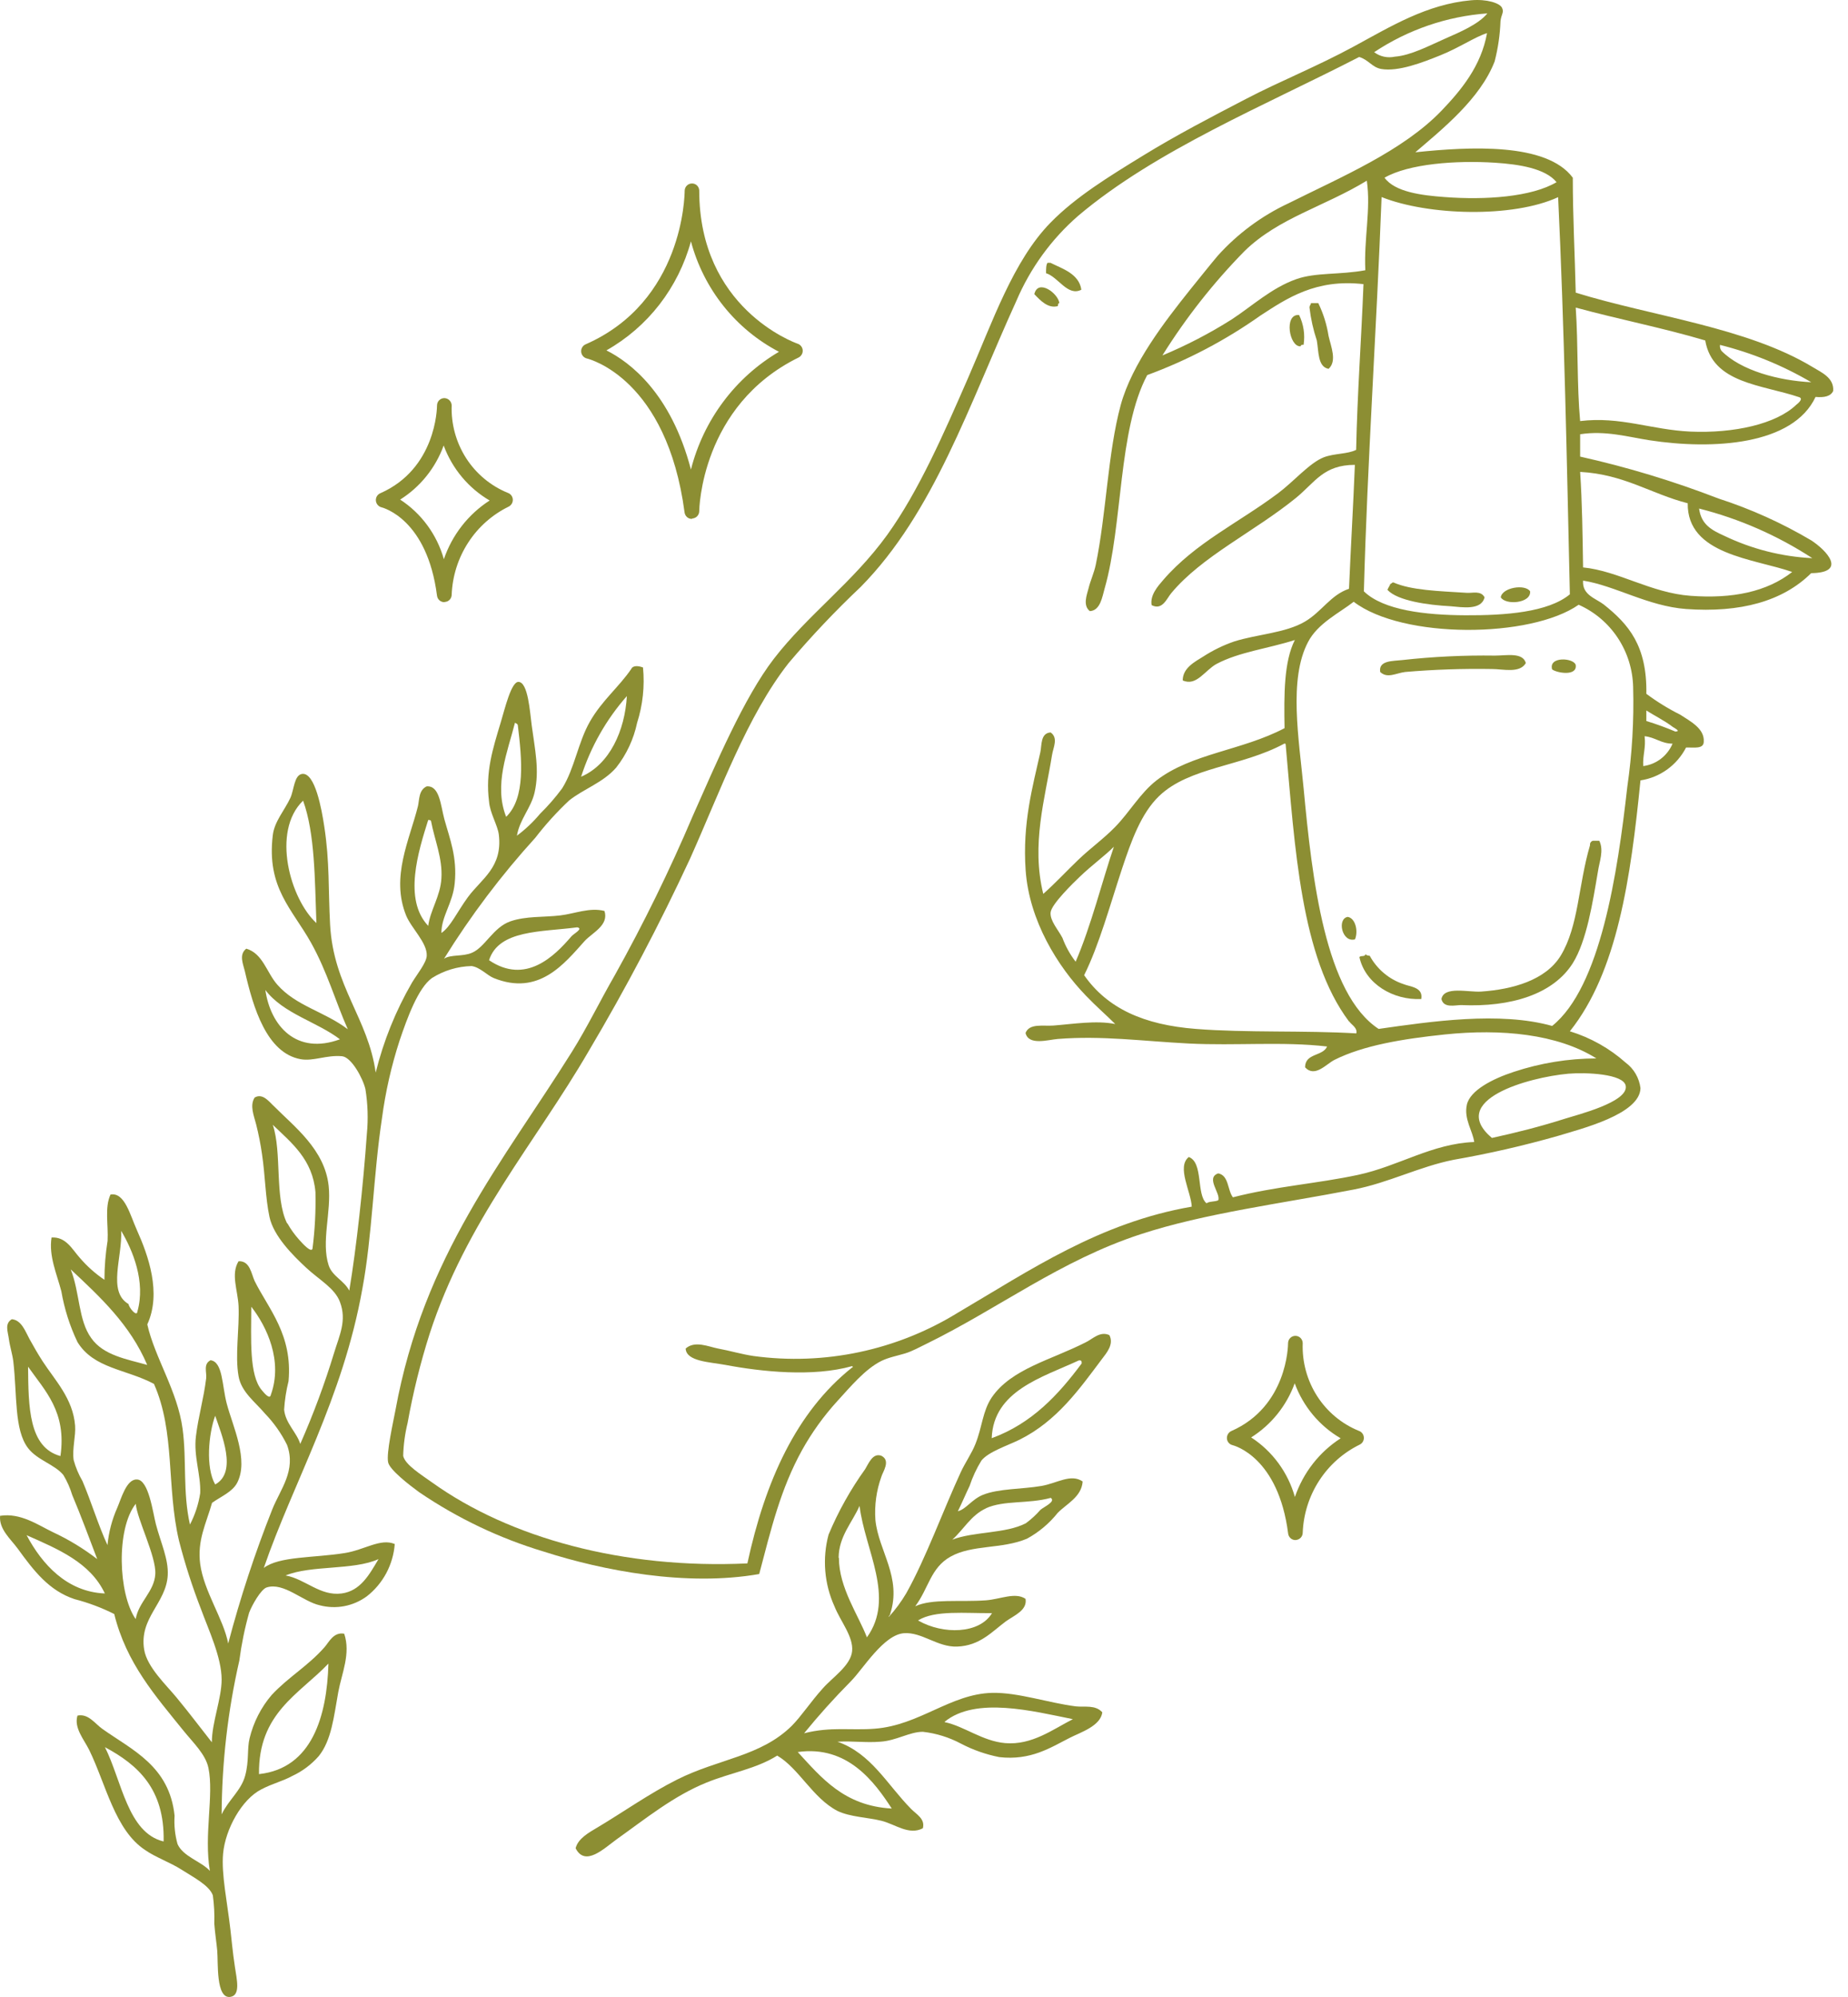 <?xml version="1.0" encoding="UTF-8"?> <svg xmlns="http://www.w3.org/2000/svg" width="75" height="81" viewBox="0 0 75 81" fill="none"> <path fill-rule="evenodd" clip-rule="evenodd" d="M26.096 27.074C26.169 27.83 26.088 28.594 25.857 29.317C25.717 29.981 25.426 30.603 25.008 31.134C24.476 31.746 23.706 31.987 23.099 32.467C22.602 32.933 22.142 33.44 21.725 33.981C20.345 35.497 19.105 37.139 18.021 38.886C18.303 38.705 18.776 38.809 19.157 38.644C19.685 38.419 20.014 37.617 20.709 37.372C21.344 37.15 22.074 37.211 22.741 37.13C23.337 37.058 23.932 36.796 24.532 36.949C24.718 37.525 24.055 37.823 23.738 38.157C22.892 39.099 21.868 40.408 20.038 39.671C19.772 39.563 19.482 39.232 19.141 39.184C18.57 39.197 18.014 39.365 17.529 39.671C16.97 40.074 16.529 41.282 16.215 42.213C15.882 43.239 15.643 44.295 15.501 45.366C15.155 47.649 15.104 50.158 14.707 52.269C13.913 56.727 11.893 60.142 10.706 63.597C11.333 63.118 12.73 63.195 13.992 62.993C14.786 62.869 15.445 62.381 16.021 62.627C15.989 63.042 15.871 63.445 15.676 63.811C15.48 64.176 15.211 64.496 14.886 64.749C14.613 64.948 14.301 65.084 13.971 65.147C13.641 65.209 13.301 65.197 12.976 65.112C12.282 64.955 11.519 64.169 10.825 64.387C10.591 64.459 10.225 65.108 10.11 65.414C9.931 66.05 9.799 66.699 9.713 67.355C9.245 69.401 9.005 71.493 8.995 73.593C9.273 73.005 9.789 72.627 9.951 72.019C10.114 71.41 10.023 70.939 10.13 70.504C10.288 69.855 10.595 69.253 11.027 68.748C11.71 68.016 12.504 67.572 13.175 66.807C13.353 66.602 13.54 66.187 13.969 66.264C14.242 67.069 13.869 67.874 13.73 68.624C13.548 69.63 13.457 70.581 12.937 71.229C12.637 71.571 12.271 71.845 11.861 72.035C11.464 72.252 11.067 72.337 10.606 72.578C9.813 72.981 9.146 74.189 9.054 75.184C8.979 76.018 9.221 77.133 9.352 78.273C9.384 78.523 9.443 79.199 9.535 79.787C9.61 80.287 9.769 80.931 9.352 80.995C8.753 81.092 8.86 79.594 8.816 79.119C8.792 78.837 8.725 78.41 8.697 78.027C8.71 77.642 8.69 77.257 8.638 76.876C8.491 76.473 7.875 76.159 7.383 75.844C6.891 75.53 6.307 75.333 5.891 75.039C4.664 74.234 4.303 72.377 3.62 70.98C3.406 70.549 2.993 70.082 3.144 69.586C3.588 69.493 3.854 69.916 4.16 70.13C5.379 70.992 6.875 71.636 7.085 73.646C7.06 74.034 7.1 74.423 7.205 74.797C7.435 75.313 8.169 75.498 8.518 75.885C8.268 74.419 8.689 72.812 8.459 71.709C8.344 71.153 7.84 70.686 7.443 70.194C6.303 68.781 5.128 67.46 4.636 65.466C4.121 65.208 3.581 65.005 3.025 64.862C1.985 64.516 1.373 63.714 0.718 62.812C0.44 62.43 -0.048 62.027 0.004 61.483C0.837 61.354 1.532 61.85 2.151 62.148C2.787 62.444 3.389 62.81 3.946 63.239C3.628 62.405 3.291 61.491 2.929 60.633C2.844 60.351 2.724 60.08 2.572 59.828C2.219 59.397 1.516 59.228 1.139 58.737C0.571 58 0.698 56.566 0.54 55.221C0.504 54.923 0.401 54.617 0.361 54.315C0.321 54.013 0.178 53.686 0.48 53.509C0.877 53.545 1.028 54.005 1.199 54.315C1.369 54.625 1.544 54.927 1.734 55.221C2.223 55.974 2.965 56.731 3.048 57.826C3.08 58.253 2.925 58.749 2.989 59.22C3.07 59.518 3.19 59.804 3.346 60.07C3.699 60.899 3.997 61.886 4.362 62.671C4.411 62.148 4.546 61.636 4.759 61.157C4.918 60.794 5.128 59.993 5.553 60.009C6.034 60.009 6.204 61.35 6.327 61.825C6.53 62.587 6.839 63.235 6.808 63.883C6.752 65.027 5.637 65.615 5.851 66.912C5.966 67.621 6.768 68.366 7.165 68.853C7.74 69.55 8.042 69.965 8.598 70.669C8.598 69.864 8.995 68.893 8.995 68.124C8.995 67.218 8.451 66.078 8.161 65.277C7.807 64.367 7.507 63.437 7.264 62.49C6.752 60.307 7.117 58.088 6.248 56.131C5.109 55.527 3.807 55.515 3.144 54.435C2.832 53.782 2.612 53.088 2.489 52.373C2.306 51.673 1.973 50.944 2.092 50.195C2.675 50.154 2.937 50.682 3.223 51C3.519 51.349 3.861 51.655 4.239 51.91C4.239 51.38 4.282 50.851 4.366 50.328C4.402 49.687 4.239 48.983 4.485 48.451C5.061 48.35 5.279 49.281 5.561 49.905C6.014 50.916 6.565 52.442 5.978 53.719C6.28 55.068 7.205 56.417 7.411 57.959C7.582 59.232 7.411 60.517 7.709 61.838C7.916 61.44 8.057 61.01 8.125 60.565C8.157 59.82 7.852 59.079 7.951 58.261C8.05 57.444 8.264 56.751 8.368 55.901C8.395 55.66 8.241 55.325 8.546 55.172C9.046 55.241 9.007 56.187 9.201 56.928C9.447 57.859 10.11 59.22 9.622 60.15C9.423 60.517 8.983 60.69 8.606 60.956C8.364 61.805 7.998 62.478 8.125 63.44C8.276 64.552 9.074 65.668 9.261 66.662C9.749 64.809 10.348 62.988 11.055 61.209C11.38 60.404 12.027 59.643 11.65 58.608C11.418 58.139 11.115 57.71 10.753 57.335C10.356 56.864 9.793 56.461 9.682 55.821C9.531 54.971 9.721 53.896 9.682 52.974C9.65 52.329 9.36 51.681 9.682 51.157C10.146 51.133 10.198 51.665 10.336 51.963C10.904 53.102 11.881 54.137 11.71 56.022C11.615 56.4 11.556 56.785 11.531 57.174C11.583 57.73 12.047 58.108 12.186 58.567C12.717 57.364 13.176 56.13 13.56 54.87C13.778 54.157 14.08 53.562 13.798 52.812C13.588 52.245 12.956 51.914 12.425 51.419C11.893 50.924 11.103 50.142 10.936 49.357C10.769 48.572 10.765 47.694 10.634 46.816C10.576 46.409 10.496 46.006 10.396 45.608C10.313 45.273 10.122 44.842 10.336 44.516C10.67 44.323 10.932 44.702 11.13 44.879C11.924 45.684 13.179 46.618 13.338 48.1C13.453 49.16 13.028 50.364 13.338 51.322C13.484 51.769 13.965 51.938 14.175 52.349C14.465 50.614 14.739 48.1 14.889 45.99C14.947 45.385 14.927 44.774 14.83 44.174C14.727 43.735 14.262 42.873 13.877 42.841C13.246 42.785 12.726 43.054 12.202 42.962C10.821 42.712 10.277 40.871 9.936 39.389C9.864 39.091 9.689 38.717 9.995 38.479C10.666 38.673 10.817 39.438 11.249 39.933C12.012 40.807 13.171 41.029 14.116 41.749C13.611 40.614 13.282 39.418 12.623 38.238C11.857 36.868 10.813 36.007 11.071 33.876C11.138 33.316 11.547 32.873 11.785 32.362C11.936 32.032 11.936 31.436 12.262 31.391C12.786 31.323 13.056 32.829 13.159 33.514C13.385 34.98 13.318 36.051 13.397 37.509C13.536 40.022 14.941 41.302 15.247 43.505C15.564 42.224 16.06 40.995 16.72 39.857C16.93 39.51 17.307 39.051 17.319 38.765C17.343 38.238 16.692 37.65 16.481 37.13C15.854 35.572 16.616 34.081 16.962 32.7C17.021 32.459 16.985 32.044 17.319 31.895C17.843 31.858 17.883 32.664 18.033 33.224C18.256 34.029 18.561 34.77 18.454 35.829C18.375 36.635 17.914 37.162 17.914 37.843C18.288 37.589 18.538 37.009 18.99 36.389C19.542 35.64 20.407 35.181 20.244 33.848C20.197 33.477 19.883 32.974 19.848 32.515C19.693 31.307 20.002 30.368 20.324 29.293C20.487 28.757 20.745 27.658 21.038 27.658C21.435 27.658 21.507 28.894 21.578 29.414C21.713 30.417 21.9 31.246 21.697 32.14C21.554 32.773 21.094 33.224 20.979 33.896C21.324 33.639 21.639 33.342 21.916 33.01C22.241 32.691 22.541 32.347 22.813 31.979C23.321 31.174 23.456 30.111 23.948 29.257C24.44 28.403 25.115 27.871 25.619 27.134C25.695 26.969 25.941 27.014 26.096 27.074ZM23.587 31.504C24.746 31.005 25.361 29.631 25.441 28.234C24.607 29.179 23.976 30.29 23.587 31.496V31.504ZM20.542 33.131C21.336 32.366 21.181 30.791 21.018 29.438C21.018 29.37 20.955 29.341 20.899 29.317C20.606 30.481 20.03 31.838 20.542 33.131ZM12.841 37.44C12.774 35.672 12.786 33.816 12.301 32.475C11.003 33.727 11.785 36.478 12.841 37.44ZM17.378 37.561C17.458 36.921 17.875 36.353 17.914 35.624C17.966 34.819 17.637 34.065 17.497 33.32C17.497 33.276 17.446 33.252 17.378 33.26C16.977 34.533 16.362 36.482 17.378 37.553V37.561ZM19.848 38.947C21.328 39.949 22.495 38.793 23.19 37.98C23.285 37.867 23.686 37.67 23.428 37.613C21.967 37.807 20.244 37.706 19.848 38.947ZM13.814 42.168C12.865 41.439 11.504 41.125 10.769 40.155C10.983 41.621 12.031 42.801 13.794 42.156L13.814 42.168ZM11.666 49.623C11.8 49.862 11.96 50.084 12.143 50.287C12.278 50.44 12.627 50.823 12.682 50.65C12.78 49.888 12.82 49.119 12.802 48.35C12.687 47.033 11.849 46.369 11.071 45.624C11.448 46.751 11.138 48.56 11.646 49.611L11.666 49.623ZM5.216 52.893C5.236 53.046 5.557 53.433 5.577 53.195C5.918 51.987 5.386 50.71 4.918 49.925C4.966 51.004 4.366 52.369 5.196 52.881L5.216 52.893ZM3.703 54.274C4.196 54.979 5.16 55.132 5.974 55.362C5.279 53.727 4.069 52.611 2.87 51.487C3.243 52.43 3.175 53.549 3.703 54.274ZM10.63 56.393C10.702 56.477 10.952 56.795 10.992 56.574C11.488 55.201 10.829 53.807 10.198 53.002C10.194 54.307 10.106 55.789 10.63 56.393ZM2.453 59.059C2.711 57.267 1.83 56.417 1.139 55.434C1.155 57.061 1.163 58.708 2.453 59.059ZM8.733 60.211C9.65 59.715 8.983 58.161 8.733 57.424C8.467 58.149 8.336 59.518 8.733 60.211ZM5.51 65.659C5.629 64.971 6.264 64.556 6.303 63.843C6.343 63.13 5.561 61.616 5.51 60.996C4.708 62.007 4.799 64.641 5.498 65.659H5.51ZM4.255 64.632C3.664 63.376 2.362 62.836 1.08 62.269C1.707 63.449 2.715 64.564 4.243 64.632H4.255ZM11.599 63.904C12.393 64.049 12.992 64.749 13.869 64.632C14.632 64.528 14.989 63.867 15.362 63.239C14.334 63.702 12.635 63.473 11.587 63.904H11.599ZM10.523 71.958C12.659 71.721 13.27 69.614 13.329 67.476C12.139 68.724 10.479 69.481 10.511 71.962L10.523 71.958ZM6.641 74.685C6.685 72.562 5.597 71.584 4.259 70.867C4.942 72.224 5.18 74.334 6.629 74.689L6.641 74.685Z" fill="#8C8E33"></path> <path fill-rule="evenodd" clip-rule="evenodd" d="M57.44 6.177C59.639 5.947 62.767 5.774 63.831 7.208C63.831 8.791 63.914 10.313 63.95 11.871C67.086 12.838 70.897 13.277 73.564 14.888C73.91 15.101 74.442 15.319 74.398 15.858C74.299 16.076 74.037 16.132 73.683 16.1C72.77 18.053 69.531 18.255 66.935 17.856C66.078 17.723 65.153 17.453 64.129 17.614V18.52C66.038 18.946 67.914 19.514 69.742 20.22C71.053 20.644 72.315 21.212 73.505 21.916C74.124 22.318 74.989 23.228 73.505 23.248C72.35 24.392 70.631 24.859 68.428 24.702C66.876 24.585 65.55 23.756 64.248 23.55C64.204 24.134 64.764 24.271 65.085 24.517C66.097 25.323 66.848 26.188 66.816 28.142C67.248 28.464 67.708 28.747 68.189 28.987C68.586 29.249 69.182 29.547 69.146 30.079C69.146 30.393 68.749 30.312 68.428 30.32C68.245 30.675 67.981 30.98 67.66 31.212C67.339 31.443 66.968 31.595 66.578 31.653C66.181 35.624 65.637 39.422 63.712 41.83C64.548 42.086 65.321 42.519 65.978 43.103C66.142 43.224 66.28 43.379 66.383 43.556C66.486 43.733 66.552 43.93 66.578 44.134C66.558 45.197 64.168 45.785 63.236 46.071C61.84 46.469 60.425 46.793 58.996 47.042C57.611 47.316 56.344 47.98 54.935 48.25C52.033 48.814 48.886 49.208 46.278 50.066C43.035 51.129 40.542 53.062 37.62 54.496C37.318 54.641 37.033 54.806 36.723 54.899C36.413 54.992 36.068 55.056 35.77 55.201C35.103 55.535 34.516 56.248 33.976 56.836C33.427 57.439 32.949 58.104 32.551 58.818C31.678 60.396 31.297 62.007 30.812 63.844C27.863 64.363 24.461 63.703 22.079 62.937C20.277 62.398 18.567 61.583 17.006 60.521C16.609 60.231 15.815 59.619 15.752 59.313C15.672 58.934 15.962 57.666 16.05 57.194C17.193 50.924 20.416 47.126 23.215 42.656C23.842 41.653 24.35 40.598 24.945 39.567C26.119 37.465 27.179 35.301 28.121 33.083C29.054 30.985 30.189 28.303 31.404 26.724C32.785 24.936 34.615 23.619 36.005 21.698C37.287 19.922 38.319 17.55 39.287 15.335C40.284 13.051 41.113 10.591 42.63 9.036C43.654 7.985 45.035 7.143 46.393 6.31C47.75 5.476 49.171 4.739 50.573 4.01C51.974 3.281 53.431 2.705 54.939 1.888C56.448 1.07 57.904 0.172 59.703 0.011C60.342 -0.045 60.862 0.124 60.957 0.313C61.052 0.502 60.929 0.575 60.897 0.857C60.877 1.409 60.797 1.957 60.659 2.492C60.072 4.014 58.524 5.246 57.44 6.177ZM55.769 2.117C55.888 2.206 56.024 2.268 56.168 2.299C56.313 2.331 56.462 2.33 56.606 2.299C57.257 2.25 58.004 1.851 58.635 1.574C59.266 1.296 60 0.986 60.365 0.543C58.726 0.661 57.144 1.203 55.769 2.117ZM29.439 55.362C28.812 55.245 27.851 55.225 27.827 54.698C28.2 54.363 28.76 54.625 29.141 54.698C29.622 54.786 30.106 54.931 30.574 55C33.457 55.394 36.387 54.774 38.874 53.244C41.796 51.528 44.614 49.591 48.366 48.943C48.342 48.343 47.742 47.332 48.246 46.929C48.846 47.151 48.544 48.451 48.965 48.806C49.08 48.721 49.306 48.749 49.441 48.685C49.556 48.411 48.913 47.775 49.441 47.593C49.878 47.678 49.81 48.266 50.037 48.564C51.775 48.117 53.462 48.008 55.114 47.654C56.765 47.3 58.115 46.385 59.83 46.321C59.778 45.89 59.401 45.386 59.532 44.807C59.663 44.227 60.568 43.76 61.441 43.474C62.522 43.117 63.651 42.933 64.788 42.93C63.2 41.935 60.925 41.722 58.635 41.959C56.896 42.141 55.324 42.406 54.157 42.99C53.828 43.155 53.363 43.723 52.966 43.292C52.966 42.708 53.685 42.853 53.859 42.447C52.061 42.237 50.14 42.422 48.246 42.326C46.353 42.229 44.741 42 42.935 42.141C42.538 42.173 41.744 42.422 41.621 41.899C41.776 41.496 42.34 41.629 42.753 41.597C43.547 41.536 44.495 41.379 45.261 41.536C44.9 41.174 44.491 40.824 44.071 40.385C42.935 39.213 41.768 37.348 41.625 35.298C41.49 33.385 41.915 31.891 42.221 30.514C42.284 30.232 42.221 29.736 42.638 29.708C42.959 29.93 42.745 30.32 42.697 30.618C42.411 32.407 41.844 34.243 42.34 36.257C42.836 35.818 43.289 35.326 43.773 34.863C44.257 34.4 44.797 34.017 45.265 33.534C45.849 32.934 46.274 32.169 46.937 31.653C48.354 30.558 50.402 30.445 52.133 29.535C52.109 28.178 52.105 26.841 52.55 25.959C51.478 26.305 50.291 26.442 49.374 26.929C48.898 27.187 48.556 27.852 48 27.598C48 27.087 48.505 26.837 48.838 26.627C49.229 26.375 49.649 26.17 50.088 26.019C51.013 25.725 52.172 25.677 52.958 25.214C53.645 24.811 54.002 24.131 54.749 23.881C54.82 22.201 54.919 20.542 54.987 18.855C53.717 18.855 53.375 19.555 52.605 20.188C50.902 21.573 48.778 22.56 47.532 24.062C47.353 24.275 47.175 24.771 46.738 24.545C46.667 24.142 46.988 23.78 47.214 23.518C48.524 22.004 50.263 21.211 51.875 20.003C52.502 19.535 53.149 18.774 53.724 18.549C54.157 18.384 54.685 18.424 55.038 18.247C55.086 15.955 55.249 13.776 55.336 11.525C53.407 11.303 52.232 12.097 51.156 12.798C49.734 13.803 48.189 14.615 46.559 15.214C45.369 17.457 45.579 21.255 44.829 23.877C44.737 24.195 44.658 24.771 44.229 24.787C43.94 24.557 44.106 24.139 44.174 23.877C44.253 23.55 44.404 23.232 44.471 22.906C44.9 20.84 44.956 18.371 45.484 16.426C45.944 14.747 47.286 13.023 48.29 11.763C48.687 11.275 49.084 10.772 49.425 10.369C50.232 9.475 51.206 8.754 52.291 8.247C54.435 7.176 56.924 6.128 58.5 4.493C59.294 3.664 60.111 2.685 60.35 1.344C59.857 1.497 59.21 1.944 58.44 2.25C57.73 2.536 56.753 2.915 56.059 2.798C55.685 2.733 55.542 2.423 55.161 2.311C51.37 4.264 46.905 6.092 43.757 8.754C42.673 9.696 41.815 10.876 41.248 12.206C39.327 16.422 37.902 20.792 34.933 23.804C33.901 24.778 32.925 25.809 32.007 26.893C30.316 29.044 29.229 32.1 28.006 34.827C26.764 37.502 25.389 40.111 23.886 42.644C21.738 46.337 18.92 49.535 17.439 54.093C17.061 55.28 16.762 56.491 16.542 57.718C16.435 58.155 16.375 58.602 16.363 59.051C16.439 59.414 17.105 59.82 17.554 60.142C20.686 62.378 25.295 63.65 30.332 63.413C31.055 60.07 32.317 57.275 34.572 55.475C34.603 55.475 34.639 55.427 34.572 55.414C32.984 55.858 30.919 55.64 29.439 55.362ZM60.667 6.6C59.079 6.499 57.17 6.644 56.19 7.208C56.61 7.788 57.694 7.925 58.635 7.993C60.278 8.118 62.152 7.993 63.172 7.389C62.719 6.833 61.663 6.664 60.667 6.6ZM55.471 7.329C53.732 8.388 51.898 8.835 50.517 10.176C49.253 11.461 48.133 12.883 47.175 14.417C48.147 14.012 49.085 13.526 49.977 12.963C50.823 12.411 51.605 11.678 52.605 11.324C53.399 11.042 54.36 11.155 55.411 10.961C55.348 9.705 55.642 8.488 55.471 7.329ZM56.071 7.993C55.868 13.321 55.491 18.794 55.352 23.985C56.146 24.759 57.865 24.948 59.472 24.956C61.08 24.964 62.827 24.839 63.712 24.106C63.589 18.698 63.486 13.269 63.236 7.997C61.398 8.847 57.956 8.746 56.071 7.993ZM64.129 17.079C65.768 16.881 67.014 17.433 68.606 17.506C70.373 17.582 72.091 17.2 72.905 16.414C72.905 16.414 73.219 16.185 73.024 16.112C71.504 15.597 69.507 15.56 69.206 13.809C67.511 13.305 65.677 12.947 63.95 12.476C64.053 13.966 63.994 15.621 64.129 17.079ZM69.865 14.231C70.659 15.037 72.199 15.44 73.509 15.504C72.351 14.824 71.104 14.314 69.805 13.99C69.793 14.075 69.815 14.162 69.865 14.231ZM64.248 23.015C65.681 23.156 67.003 24.05 68.614 24.167C70.305 24.292 71.707 24.006 72.735 23.2C71.19 22.657 68.467 22.508 68.495 20.413C67.003 20.031 65.915 19.237 64.129 19.141C64.212 20.389 64.228 21.702 64.248 23.015ZM69.98 21.734C71.1 22.271 72.314 22.579 73.552 22.64C72.138 21.719 70.586 21.039 68.956 20.627C69.043 21.267 69.444 21.493 69.98 21.734ZM53.085 26.043C52.291 27.55 52.716 29.97 52.907 31.98C53.252 35.673 53.784 40.312 55.951 41.734C58.075 41.432 60.866 41.017 62.993 41.613C64.954 40.042 65.649 35.419 66.042 31.923C66.238 30.58 66.317 29.221 66.28 27.864C66.263 27.152 66.046 26.46 65.654 25.869C65.262 25.279 64.712 24.814 64.069 24.529C62.124 25.89 56.924 25.927 54.939 24.408C54.383 24.847 53.478 25.278 53.085 26.043ZM68.011 29.668C68.233 29.668 67.927 29.511 67.892 29.487C67.562 29.233 67.098 29 66.816 28.818V29.245C67.222 29.369 67.62 29.514 68.011 29.68V29.668ZM66.689 31.073C66.948 31.04 67.195 30.939 67.404 30.779C67.613 30.619 67.777 30.407 67.88 30.163C67.419 30.163 67.181 29.906 66.745 29.861C66.804 30.332 66.665 30.618 66.689 31.073ZM54.749 41.432C52.788 38.822 52.557 34.396 52.18 30.224C52.18 30.188 52.18 30.151 52.121 30.163C50.39 31.098 48.278 31.106 47.044 32.286C46.305 32.995 45.908 34.126 45.551 35.193C45.059 36.675 44.61 38.331 43.999 39.555C44.94 40.9 46.413 41.569 48.536 41.734C50.565 41.895 52.943 41.79 55.046 41.915C55.098 41.694 54.864 41.577 54.757 41.432H54.749ZM43.828 35.556C43.562 35.81 42.669 36.675 42.638 37.01C42.606 37.344 42.947 37.711 43.118 38.041C43.247 38.389 43.428 38.714 43.654 39.007C44.269 37.594 44.741 35.709 45.206 34.344C44.856 34.698 44.325 35.081 43.828 35.556ZM63.533 45.37C64.006 45.217 66.106 44.698 65.978 44.037C65.887 43.554 64.359 43.49 63.652 43.55C62.013 43.699 58.734 44.621 60.548 46.156C61.56 45.934 62.461 45.709 63.533 45.37Z" fill="#8C8E33"></path> <path fill-rule="evenodd" clip-rule="evenodd" d="M43.886 11.751C43.33 12.037 42.957 11.239 42.453 11.082C42.453 10.921 42.453 10.736 42.513 10.659H42.632C43.092 10.893 43.791 11.094 43.886 11.751Z" fill="#8C8E33"></path> <path fill-rule="evenodd" clip-rule="evenodd" d="M42.993 12.294C42.933 12.294 42.945 12.37 42.933 12.415C42.536 12.528 42.215 12.181 41.977 11.931C42.127 11.295 42.945 11.895 42.993 12.294Z" fill="#8C8E33"></path> <path fill-rule="evenodd" clip-rule="evenodd" d="M53.502 12.295C53.706 12.715 53.847 13.165 53.919 13.628C54.022 14.075 54.268 14.647 53.919 14.961C53.474 14.88 53.522 14.252 53.442 13.809C53.298 13.376 53.198 12.93 53.145 12.476C53.145 12.38 53.2 12.371 53.204 12.295H53.502Z" fill="#8C8E33"></path> <path fill-rule="evenodd" clip-rule="evenodd" d="M52.723 12.777C52.906 13.151 52.969 13.573 52.906 13.985C52.834 13.985 52.798 13.985 52.782 14.046C52.322 14.082 52.096 12.721 52.723 12.777Z" fill="#8C8E33"></path> <path fill-rule="evenodd" clip-rule="evenodd" d="M60.25 24.227C60.123 24.767 59.345 24.63 58.873 24.59C57.94 24.541 56.714 24.368 56.309 23.925C56.34 23.837 56.396 23.772 56.428 23.683C56.475 23.683 56.487 23.623 56.547 23.623C57.281 23.945 58.373 23.973 59.532 24.046C59.766 24.062 60.099 23.945 60.25 24.227Z" fill="#8C8E33"></path> <path fill-rule="evenodd" clip-rule="evenodd" d="M62.099 23.985C62.143 24.473 61.099 24.557 60.908 24.227C60.964 23.828 61.897 23.679 62.099 23.985Z" fill="#8C8E33"></path> <path fill-rule="evenodd" clip-rule="evenodd" d="M61.925 26.894C61.679 27.321 61.005 27.136 60.552 27.136C59.376 27.116 58.199 27.156 57.027 27.256C56.658 27.301 56.305 27.534 56.015 27.256C55.935 26.777 56.547 26.817 56.908 26.773C58.157 26.634 59.414 26.574 60.671 26.592C61.132 26.592 61.802 26.447 61.925 26.894Z" fill="#8C8E33"></path> <path fill-rule="evenodd" clip-rule="evenodd" d="M63.949 26.97C64.02 27.445 63.175 27.296 62.992 27.151C62.837 26.612 63.87 26.68 63.949 26.97Z" fill="#8C8E33"></path> <path fill-rule="evenodd" clip-rule="evenodd" d="M64.907 34.102C65.101 34.504 64.907 34.951 64.847 35.374C64.641 36.582 64.399 38.157 63.831 39.067C63.037 40.324 61.33 40.859 59.294 40.767C59.056 40.767 58.587 40.904 58.5 40.521C58.603 39.981 59.596 40.255 60.112 40.219C61.406 40.13 62.731 39.752 63.339 38.765C64.073 37.557 64.049 35.914 64.53 34.283C64.524 34.243 64.532 34.202 64.555 34.169C64.577 34.135 64.61 34.111 64.649 34.102H64.907Z" fill="#8C8E33"></path> <path fill-rule="evenodd" clip-rule="evenodd" d="M54.694 37.19C55.015 37.239 55.13 37.778 54.991 38.101C54.464 38.246 54.253 37.271 54.694 37.19Z" fill="#8C8E33"></path> <path fill-rule="evenodd" clip-rule="evenodd" d="M57.681 40.521C56.541 40.578 55.41 39.905 55.172 38.826C55.208 38.741 55.402 38.826 55.41 38.705C55.461 38.746 55.524 38.767 55.589 38.766C55.886 39.312 56.377 39.724 56.962 39.917C57.22 40.026 57.768 40.034 57.681 40.521Z" fill="#8C8E33"></path> <path fill-rule="evenodd" clip-rule="evenodd" d="M45.023 54.154C45.222 54.528 44.896 54.891 44.725 55.12C43.816 56.328 42.907 57.633 41.379 58.395C40.887 58.636 40.121 58.882 39.831 59.24C39.632 59.564 39.471 59.91 39.351 60.271C39.188 60.609 39.045 60.952 38.874 61.298C39.208 61.214 39.442 60.815 39.886 60.634C40.533 60.372 41.474 60.408 42.268 60.271C42.899 60.163 43.459 59.76 43.939 60.09C43.896 60.718 43.281 61 42.927 61.363C42.584 61.792 42.161 62.148 41.681 62.41C40.661 62.841 39.458 62.643 38.577 63.139C37.763 63.594 37.691 64.423 37.144 65.152C37.834 64.834 38.938 64.987 40.01 64.911C40.605 64.866 41.2 64.568 41.621 64.85C41.701 65.313 41.161 65.523 40.827 65.76C40.256 66.183 39.767 66.755 38.843 66.787C38.049 66.816 37.413 66.191 36.691 66.244C35.865 66.3 35.032 67.686 34.544 68.181C33.801 68.934 33.237 69.566 32.634 70.303C33.73 70.025 34.532 70.195 35.496 70.118C37.314 69.981 38.569 68.708 40.26 68.664C41.319 68.64 42.53 69.067 43.661 69.212C44.023 69.252 44.455 69.139 44.737 69.454C44.662 70.009 43.868 70.259 43.423 70.484C42.63 70.887 41.836 71.415 40.557 71.27C40.017 71.164 39.495 70.981 39.005 70.726C38.522 70.468 37.996 70.304 37.453 70.243C36.913 70.243 36.377 70.605 35.722 70.645C35.147 70.694 34.607 70.609 33.988 70.645C35.361 71.125 35.996 72.377 36.977 73.372C37.195 73.594 37.556 73.775 37.453 74.157C36.889 74.451 36.338 73.996 35.782 73.855C35.226 73.714 34.508 73.702 33.988 73.453C32.972 72.921 32.432 71.733 31.543 71.209C30.681 71.749 29.673 71.898 28.677 72.301C27.339 72.844 26.219 73.755 25.032 74.6C24.512 74.975 23.75 75.732 23.361 74.967C23.461 74.564 23.909 74.326 24.258 74.117C25.267 73.517 26.37 72.736 27.482 72.18C29.177 71.33 30.868 71.25 32.138 69.997C32.535 69.594 32.888 69.043 33.392 68.483C33.789 68.032 34.528 67.557 34.583 66.969C34.639 66.381 34.107 65.76 33.865 65.152C33.452 64.241 33.367 63.212 33.627 62.245C34.02 61.306 34.519 60.415 35.111 59.591C35.25 59.369 35.413 58.918 35.77 59.047C36.167 59.244 35.818 59.711 35.77 59.897C35.568 60.458 35.485 61.056 35.528 61.653C35.655 62.913 36.612 63.976 36.127 65.466C36.127 65.519 36.068 65.527 36.068 65.587C36.338 65.291 36.578 64.967 36.782 64.621C37.576 63.203 38.263 61.294 38.993 59.711C39.18 59.309 39.442 58.942 39.589 58.564C39.871 57.855 39.875 57.243 40.248 56.683C41.042 55.519 42.673 55.157 44.066 54.444C44.34 54.315 44.646 53.977 45.023 54.154ZM40.26 58.33C41.879 57.734 42.951 56.578 43.9 55.302C43.9 55.229 43.9 55.161 43.781 55.181C42.284 55.873 40.323 56.413 40.248 58.33H40.26ZM40.022 61.177C39.406 61.455 39.093 62.059 38.648 62.45C39.533 62.112 40.807 62.212 41.633 61.785C41.85 61.625 42.05 61.441 42.228 61.238C42.383 61.109 42.856 60.907 42.645 60.755C41.712 61.008 40.756 60.843 40.01 61.177H40.022ZM34.047 63.191C34.047 64.399 34.841 65.515 35.183 66.413C36.346 64.802 35.099 62.865 34.885 61.081C34.575 61.773 34.047 62.313 34.035 63.179L34.047 63.191ZM37.275 65.736C38.275 66.304 39.752 66.28 40.26 65.43C39.176 65.442 37.941 65.301 37.263 65.724L37.275 65.736ZM38.346 69.852C39.14 70.021 39.871 70.621 40.795 70.702C41.883 70.794 42.733 70.142 43.542 69.731C41.935 69.409 39.597 68.801 38.334 69.84L38.346 69.852ZM36.199 73.368C35.504 72.297 34.408 70.778 32.376 71.064C33.345 72.115 34.262 73.247 36.187 73.356L36.199 73.368Z" fill="#8C8E33"></path> <path d="M28.077 21.047C28.005 21.047 27.935 21.021 27.881 20.973C27.827 20.924 27.792 20.857 27.783 20.785C27.065 15.38 23.945 14.571 23.814 14.539C23.753 14.524 23.699 14.49 23.658 14.442C23.618 14.395 23.593 14.335 23.587 14.273C23.581 14.209 23.595 14.145 23.628 14.09C23.66 14.035 23.708 13.992 23.766 13.967C27.735 12.227 27.783 7.926 27.787 7.744C27.787 7.705 27.794 7.665 27.809 7.628C27.823 7.591 27.845 7.558 27.873 7.53C27.901 7.502 27.934 7.479 27.97 7.464C28.007 7.449 28.046 7.442 28.085 7.442C28.161 7.441 28.235 7.471 28.29 7.524C28.344 7.578 28.376 7.651 28.378 7.728C28.378 12.485 32.213 13.886 32.376 13.943C32.432 13.962 32.481 13.998 32.517 14.046C32.553 14.094 32.575 14.152 32.578 14.212C32.581 14.272 32.566 14.332 32.535 14.383C32.505 14.434 32.461 14.476 32.408 14.502C28.438 16.451 28.378 20.688 28.378 20.728C28.379 20.805 28.35 20.879 28.298 20.935C28.247 20.991 28.176 21.025 28.101 21.03L28.077 21.047ZM24.611 14.212C25.552 14.684 27.227 15.932 28.041 19.045C28.295 18.048 28.741 17.113 29.355 16.293C29.968 15.473 30.736 14.785 31.614 14.269C30.744 13.815 29.977 13.183 29.362 12.412C28.747 11.64 28.297 10.748 28.041 9.79C27.787 10.721 27.352 11.591 26.764 12.351C26.175 13.11 25.443 13.742 24.611 14.212Z" fill="#8C8E33"></path> <path d="M18.034 24.424C17.961 24.425 17.891 24.399 17.836 24.351C17.781 24.303 17.746 24.236 17.736 24.163C17.339 21.066 15.561 20.599 15.485 20.578C15.424 20.564 15.369 20.529 15.328 20.481C15.286 20.433 15.261 20.372 15.255 20.309C15.249 20.246 15.264 20.182 15.296 20.128C15.328 20.074 15.376 20.031 15.434 20.007C17.7 19.012 17.736 16.547 17.736 16.447C17.736 16.407 17.744 16.368 17.759 16.331C17.774 16.295 17.796 16.262 17.823 16.234C17.851 16.207 17.884 16.185 17.92 16.17C17.956 16.155 17.995 16.148 18.034 16.148C18.11 16.149 18.184 16.18 18.239 16.234C18.294 16.288 18.328 16.361 18.331 16.438C18.304 17.197 18.509 17.945 18.916 18.581C19.324 19.216 19.916 19.709 20.61 19.991C20.666 20.01 20.715 20.046 20.752 20.094C20.788 20.142 20.809 20.2 20.812 20.26C20.815 20.32 20.8 20.38 20.77 20.431C20.739 20.482 20.695 20.524 20.642 20.55C19.974 20.877 19.406 21.381 19 22.01C18.593 22.638 18.362 23.367 18.331 24.119C18.332 24.195 18.303 24.268 18.251 24.324C18.2 24.379 18.129 24.412 18.054 24.416L18.034 24.424ZM16.24 20.264C17.101 20.824 17.732 21.683 18.014 22.681C18.35 21.697 19.005 20.858 19.872 20.301C19.014 19.799 18.354 19.01 18.006 18.07C17.675 18.981 17.053 19.753 16.24 20.264Z" fill="#8C8E33"></path> <path d="M52.572 62.467C52.501 62.466 52.431 62.44 52.377 62.392C52.323 62.343 52.288 62.277 52.279 62.205C51.882 59.104 50.096 58.637 50.024 58.617C49.963 58.603 49.907 58.57 49.866 58.522C49.824 58.474 49.799 58.414 49.794 58.351C49.789 58.287 49.804 58.224 49.836 58.169C49.868 58.114 49.915 58.071 49.972 58.045C52.239 57.05 52.275 54.589 52.275 54.485C52.275 54.405 52.306 54.328 52.362 54.271C52.418 54.214 52.494 54.183 52.572 54.183C52.651 54.183 52.727 54.214 52.783 54.271C52.839 54.328 52.87 54.405 52.87 54.485C52.843 55.243 53.047 55.991 53.455 56.627C53.863 57.263 54.455 57.755 55.149 58.037C55.205 58.056 55.255 58.092 55.291 58.14C55.327 58.188 55.348 58.245 55.351 58.306C55.355 58.366 55.34 58.426 55.31 58.478C55.279 58.529 55.234 58.571 55.181 58.596C54.513 58.923 53.945 59.427 53.538 60.056C53.131 60.684 52.9 61.413 52.87 62.165C52.87 62.241 52.842 62.315 52.79 62.37C52.738 62.425 52.667 62.459 52.592 62.463L52.572 62.467ZM50.778 58.303C51.64 58.862 52.271 59.721 52.553 60.719C52.889 59.735 53.544 58.896 54.41 58.339C53.551 57.838 52.891 57.049 52.545 56.108C52.214 57.019 51.592 57.791 50.778 58.303Z" fill="#8C8E33"></path> </svg> 